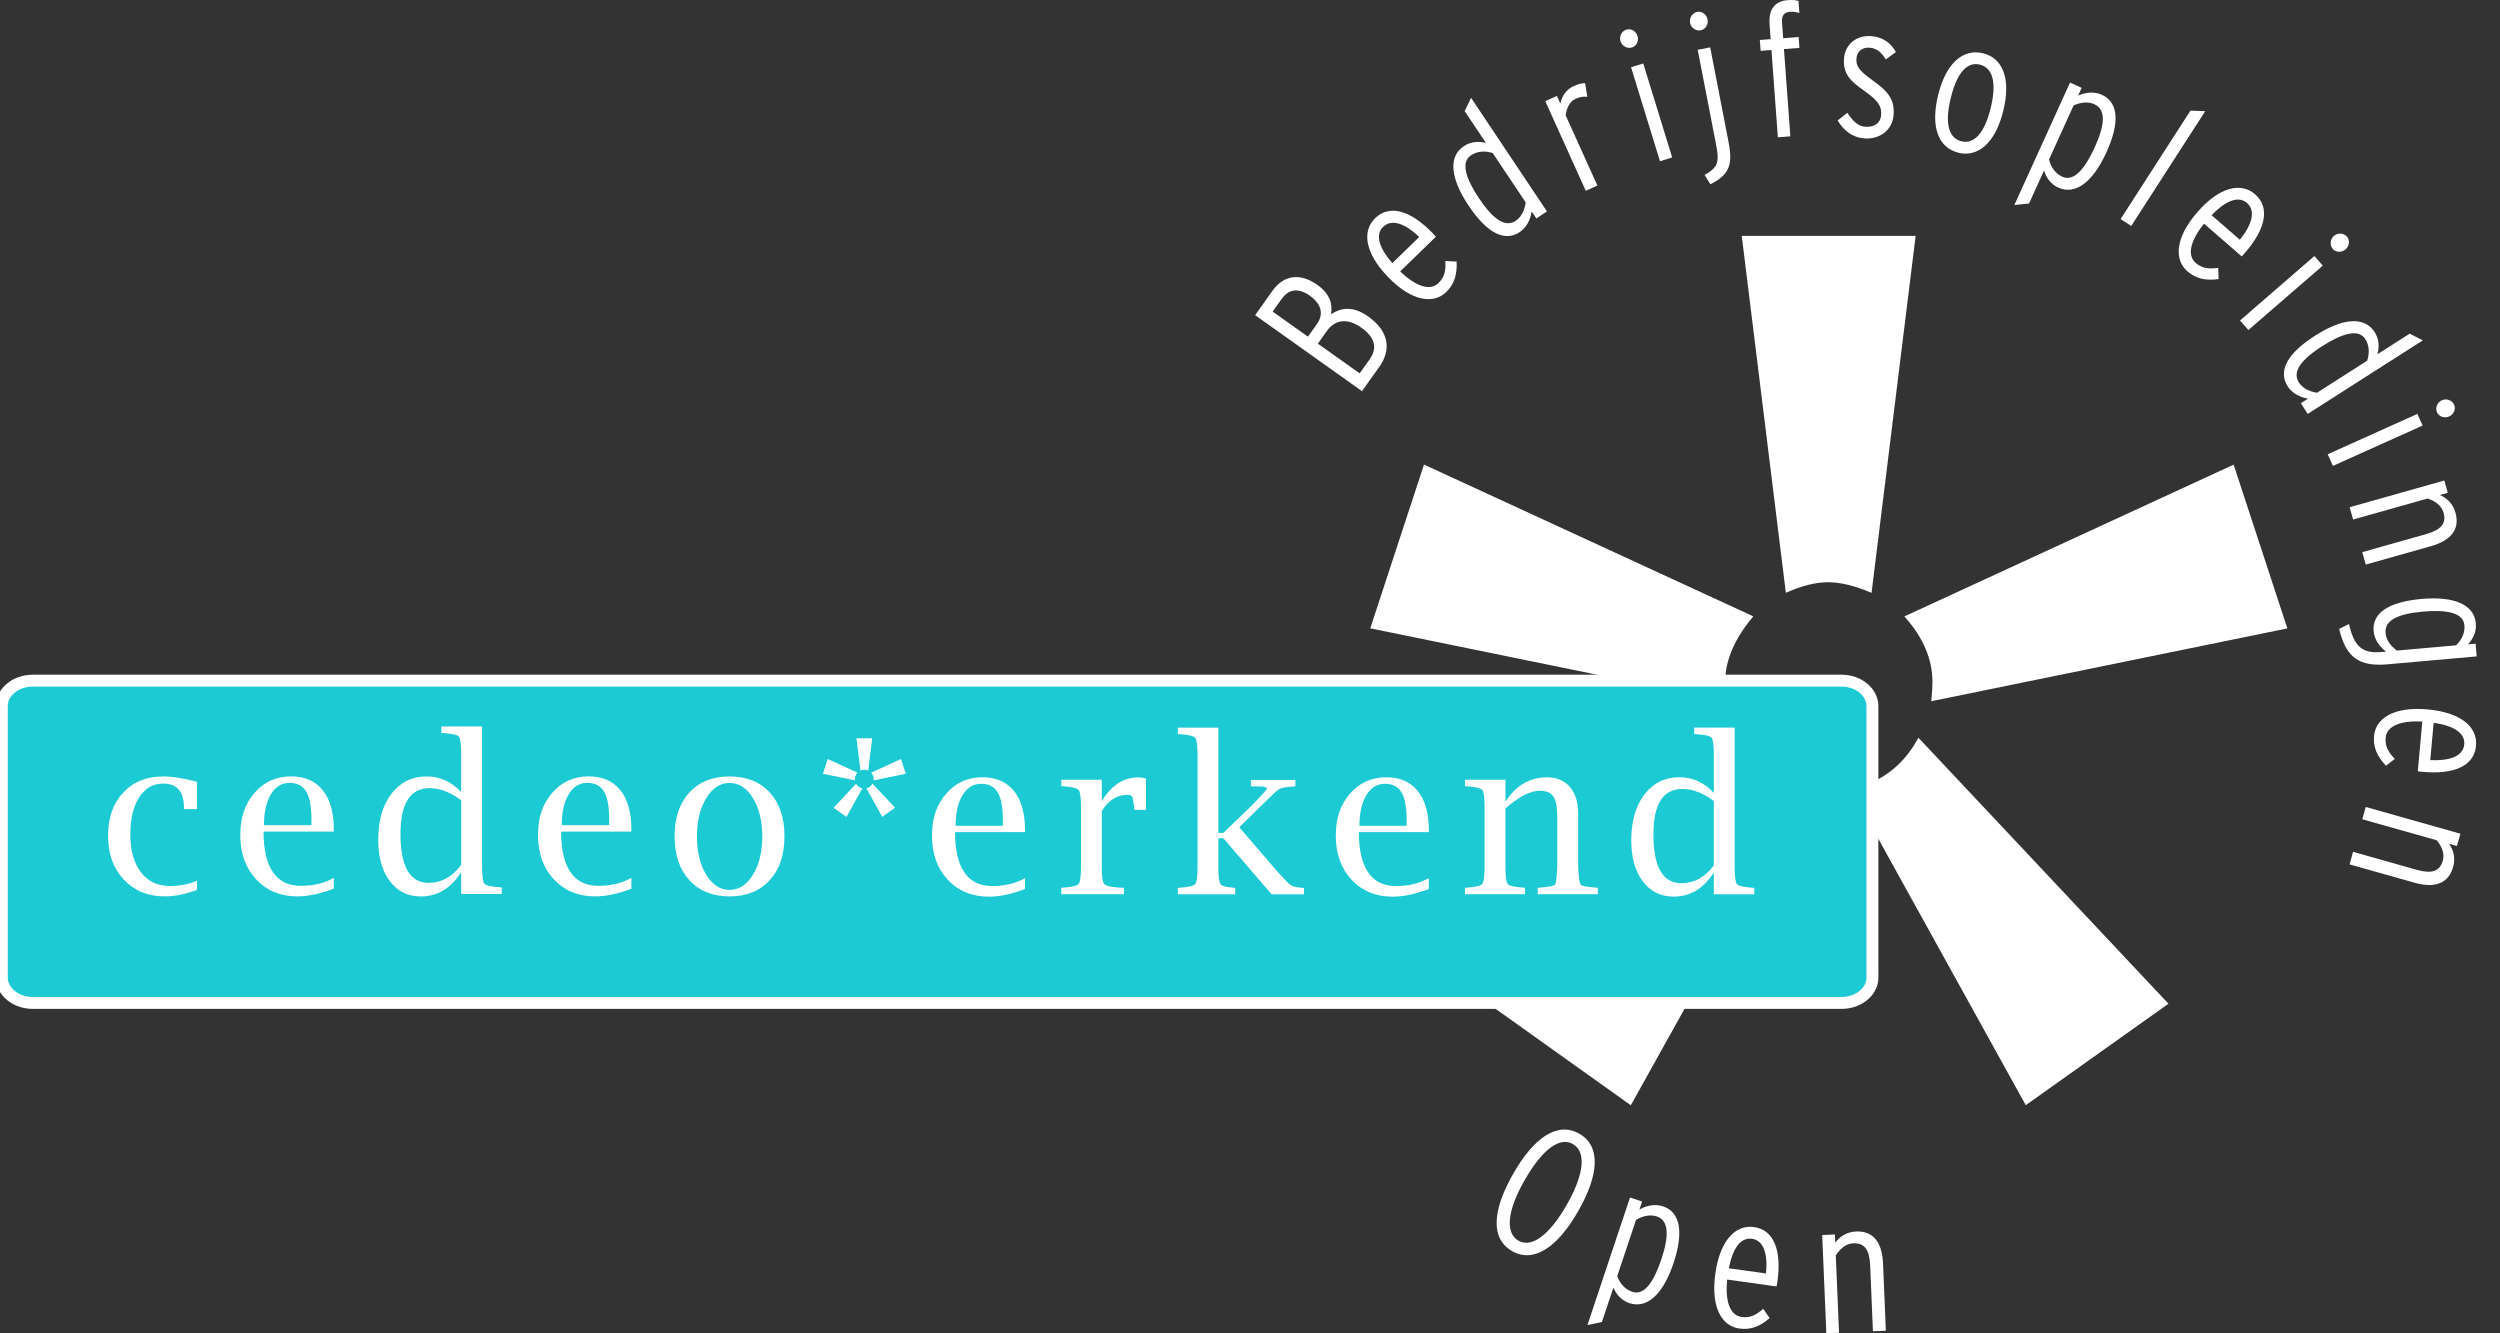 <svg width="105" height="56" viewBox="0 0 105 56" fill="none" xmlns="http://www.w3.org/2000/svg">
<rect x="0" y="0" width="105" height="56" fill="#333333" stroke="none"/>
<g id="BedrijfsOpen_FC" clip-path="url(#clip0_208_3)">
<g id="Laag 1">
<g id="Group">
<path id="Vector" d="M72.505 29.448L57.551 26.39L59.807 19.512L73.638 25.886C72.85 26.823 72.457 27.742 72.457 28.642C72.457 28.813 72.472 29.079 72.505 29.445V29.448ZM75.882 33.157L68.494 46.421L62.517 42.159L72.945 30.984C73.662 32.171 74.639 32.895 75.882 33.157ZM75.006 24.897L73.153 9.906H80.457L78.605 24.9C77.912 24.604 77.304 24.454 76.782 24.454C76.26 24.454 75.665 24.601 75.006 24.897ZM80.57 30.981L91.075 42.156L85.082 46.418L77.741 33.154C79.02 32.858 79.963 32.132 80.573 30.981H80.57ZM79.984 25.889L93.813 19.515L96.069 26.393L81.114 29.451C81.147 29.116 81.163 28.85 81.163 28.648C81.163 27.681 80.769 26.759 79.984 25.892V25.889Z" fill="white"/>
<path id="Vector_2" d="M78.644 41.054C78.644 41.643 78.061 42.123 77.344 42.123H1.377C0.659 42.123 0.076 41.643 0.076 41.054V29.656C0.076 29.064 0.659 28.587 1.377 28.587H77.341C78.058 28.587 78.641 29.067 78.641 29.656V41.054H78.644Z" fill="#1BCAD3" stroke="white" stroke-width="0.5"/>
<path id="Vector_3" d="M35.914 32.776L34.562 32.498L34.766 31.878L36.015 32.452C35.945 32.538 35.908 32.62 35.908 32.703C35.908 32.718 35.908 32.742 35.911 32.776H35.914ZM36.219 33.111L35.551 34.311L35.011 33.927L35.954 32.916C36.018 33.023 36.106 33.09 36.219 33.111ZM36.14 32.364L35.972 31.008H36.631L36.464 32.364C36.399 32.336 36.347 32.324 36.299 32.324C36.25 32.324 36.198 32.336 36.137 32.364H36.14ZM36.644 32.913L37.593 33.923L37.053 34.308L36.39 33.108C36.506 33.081 36.592 33.017 36.647 32.913H36.644ZM36.592 32.452L37.84 31.878L38.045 32.498L36.693 32.776C36.693 32.745 36.696 32.721 36.696 32.703C36.696 32.614 36.659 32.532 36.589 32.452H36.592Z" fill="white"/>
<g id="Group_2">
<path id="Vector_4" d="M43.048 37.339C42.492 37.553 41.986 37.66 41.528 37.66C40.822 37.66 40.249 37.422 39.806 36.949C39.363 36.475 39.144 35.859 39.144 35.102C39.144 34.345 39.342 33.795 39.739 33.334C40.136 32.877 40.642 32.645 41.262 32.645C41.836 32.645 42.276 32.837 42.587 33.221C42.895 33.606 43.051 34.156 43.051 34.867V34.949H40.111C40.111 35.697 40.242 36.262 40.505 36.643C40.767 37.025 41.152 37.214 41.668 37.214C42.208 37.214 42.669 37.101 43.051 36.879V37.33L43.048 37.339ZM40.136 34.684H42.12V34.491C42.123 33.936 42.053 33.536 41.909 33.289C41.766 33.041 41.531 32.919 41.204 32.919C40.877 32.919 40.618 33.081 40.426 33.398C40.233 33.719 40.136 34.146 40.136 34.684Z" fill="white"/>
<path id="Vector_5" d="M46.275 34.064V36.408C46.275 36.808 46.308 37.049 46.378 37.129C46.449 37.208 46.659 37.26 47.013 37.281L47.203 37.287V37.556H44.574V37.287L44.66 37.281C45.02 37.257 45.234 37.205 45.301 37.129C45.368 37.049 45.401 36.811 45.401 36.408V33.896C45.401 33.496 45.368 33.258 45.301 33.179C45.234 33.102 45.02 33.05 44.66 33.023L44.574 33.017V32.748H46.275V33.652C46.671 32.98 47.19 32.648 47.834 32.648C47.923 32.648 48.021 32.666 48.13 32.699V34.015H47.642V33.936C47.605 33.667 47.578 33.508 47.55 33.459C47.526 33.408 47.459 33.383 47.349 33.383C46.913 33.383 46.555 33.612 46.275 34.067V34.064Z" fill="white"/>
<path id="Vector_6" d="M51.171 35.2V36.411C51.171 36.808 51.201 37.05 51.262 37.132C51.323 37.214 51.5 37.263 51.797 37.285L51.879 37.291V37.559H49.471V37.291L49.556 37.285C49.916 37.26 50.13 37.208 50.197 37.132C50.264 37.053 50.298 36.815 50.298 36.411V31.707C50.298 31.308 50.264 31.066 50.197 30.99C50.13 30.911 49.916 30.859 49.556 30.837H49.471V30.563H51.171V34.983H51.378L52.492 33.911C52.972 33.423 53.21 33.16 53.21 33.124C53.21 33.066 53.127 33.035 52.966 33.032C52.804 33.026 52.691 33.026 52.63 33.026H52.538V32.758H54.407V33.026L54.321 33.032C54.007 33.054 53.808 33.09 53.72 33.145C53.631 33.2 53.356 33.46 52.889 33.918L52.05 34.745L53.506 36.439C53.872 36.857 54.101 37.098 54.196 37.166C54.288 37.233 54.449 37.272 54.681 37.288L54.767 37.294V37.562H53.408L51.381 35.206H51.174L51.171 35.2Z" fill="white"/>
<path id="Vector_7" d="M60.008 37.339C59.453 37.553 58.946 37.66 58.488 37.66C57.783 37.66 57.209 37.422 56.766 36.949C56.324 36.475 56.104 35.859 56.104 35.102C56.104 34.345 56.302 33.795 56.699 33.334C57.096 32.877 57.603 32.645 58.225 32.645C58.799 32.645 59.239 32.837 59.547 33.221C59.855 33.606 60.011 34.156 60.011 34.867V34.949H57.071C57.071 35.697 57.203 36.262 57.465 36.643C57.725 37.025 58.115 37.214 58.628 37.214C59.169 37.214 59.63 37.101 60.011 36.879V37.33L60.008 37.339ZM57.096 34.684H59.08V34.491C59.083 33.936 59.013 33.536 58.869 33.289C58.726 33.041 58.491 32.919 58.164 32.919C57.838 32.919 57.578 33.081 57.386 33.398C57.194 33.719 57.096 34.146 57.096 34.684Z" fill="white"/>
<path id="Vector_8" d="M63.235 33.661C63.455 33.322 63.711 33.069 63.998 32.901C64.288 32.733 64.608 32.648 64.966 32.648C65.378 32.648 65.701 32.782 65.936 33.053C66.168 33.325 66.284 33.698 66.284 34.171V36.408C66.306 36.851 66.339 37.101 66.388 37.156C66.437 37.214 66.651 37.254 67.029 37.281L67.109 37.287V37.556H64.584V37.287L64.663 37.281C65.045 37.254 65.259 37.214 65.304 37.156C65.353 37.101 65.387 36.851 65.405 36.408V34.311C65.405 33.899 65.35 33.612 65.243 33.453C65.136 33.292 64.944 33.212 64.669 33.212C64.474 33.212 64.257 33.273 64.016 33.395C63.775 33.517 63.513 33.704 63.229 33.951V36.408C63.229 36.811 63.262 37.052 63.326 37.129C63.39 37.205 63.607 37.257 63.97 37.281L64.053 37.287V37.556H61.528V37.287L61.614 37.281C61.974 37.257 62.188 37.205 62.252 37.129C62.319 37.049 62.352 36.811 62.352 36.408V33.896C62.352 33.496 62.319 33.258 62.252 33.179C62.185 33.102 61.971 33.05 61.614 33.023L61.528 33.017V32.748H63.229V33.658L63.235 33.661Z" fill="white"/>
<path id="Vector_9" d="M71.981 37.556V36.647C71.767 36.982 71.519 37.236 71.239 37.404C70.958 37.571 70.64 37.657 70.292 37.657C69.749 37.657 69.316 37.443 68.995 37.016C68.674 36.589 68.513 36.011 68.513 35.291C68.513 34.491 68.699 33.85 69.065 33.368C69.435 32.886 69.923 32.645 70.537 32.645C70.817 32.645 71.077 32.699 71.318 32.809C71.559 32.919 71.779 33.084 71.981 33.304V31.707C71.981 31.301 71.947 31.06 71.886 30.984C71.822 30.908 71.608 30.859 71.242 30.834H71.156V30.56H72.856V36.411C72.856 36.814 72.887 37.056 72.951 37.132C73.015 37.208 73.229 37.26 73.595 37.285L73.681 37.291V37.559H71.981V37.556ZM71.981 33.643C71.755 33.472 71.529 33.347 71.309 33.261C71.089 33.176 70.869 33.136 70.656 33.136C70.253 33.136 69.947 33.295 69.746 33.615C69.544 33.933 69.444 34.415 69.444 35.056C69.444 35.737 69.541 36.243 69.737 36.585C69.932 36.924 70.228 37.095 70.619 37.095C70.885 37.095 71.129 37.034 71.358 36.909C71.584 36.784 71.791 36.598 71.981 36.347V33.649V33.643Z" fill="white"/>
</g>
<g id="Group_3">
<path id="Vector_10" d="M57.923 15.416L57.203 16.429L52.716 13.236L53.436 12.223C53.918 11.542 54.608 11.453 55.329 11.966C55.866 12.348 55.976 12.781 55.903 13.196C56.293 12.943 56.797 12.821 57.459 13.288C58.369 13.935 58.427 14.71 57.926 15.416H57.923ZM53.839 12.54L53.451 13.086L54.932 14.14L55.307 13.615C55.64 13.148 55.445 12.729 55.023 12.427C54.55 12.088 54.138 12.125 53.842 12.543L53.839 12.54ZM55.728 13.902L55.35 14.433L57.105 15.681L57.526 15.092C57.871 14.604 57.737 14.158 57.166 13.755C56.595 13.349 56.07 13.419 55.728 13.902Z" fill="white"/>
<path id="Vector_11" d="M60.307 9.942L58.806 11.401C59.453 12.012 60.051 12.244 60.417 11.887C60.656 11.658 60.732 11.395 60.704 10.962L61.178 10.986C61.202 11.52 61.092 11.926 60.741 12.265C60.228 12.763 59.328 12.696 58.302 11.639C57.349 10.656 57.179 9.725 57.759 9.161C58.363 8.575 59.245 8.837 60.164 9.786C60.231 9.854 60.268 9.893 60.307 9.945V9.942ZM58.094 9.524C57.783 9.826 57.859 10.345 58.479 11.05L59.608 9.954C59.032 9.405 58.464 9.17 58.094 9.527V9.524Z" fill="white"/>
<path id="Vector_12" d="M64.526 9.173L64.331 8.88C64.279 9.197 64.144 9.536 63.824 9.75C63.195 10.168 62.45 9.79 61.681 8.636C60.894 7.457 60.839 6.569 61.48 6.139C61.788 5.934 62.099 5.934 62.408 6.001L61.516 4.667L61.785 4.109L64.972 8.88L64.526 9.176V9.173ZM62.691 6.426C62.38 6.331 62.056 6.34 61.782 6.523C61.351 6.81 61.547 7.476 62.121 8.333C62.737 9.255 63.238 9.554 63.659 9.274C63.906 9.109 64.032 8.825 64.08 8.501L62.694 6.429L62.691 6.426Z" fill="white"/>
<path id="Vector_13" d="M66.666 4.066C66.495 4.048 66.355 4.066 66.162 4.154C65.927 4.261 65.79 4.554 65.759 4.847L67.09 7.793L66.602 8.013L64.902 4.249L65.39 4.029L65.537 4.353C65.585 4.063 65.772 3.764 66.08 3.623C66.303 3.523 66.443 3.492 66.574 3.495L66.669 4.066H66.666Z" fill="white"/>
<path id="Vector_14" d="M68.546 1.993C68.342 2.057 68.125 1.935 68.061 1.731C67.997 1.526 68.11 1.303 68.314 1.242C68.504 1.184 68.714 1.309 68.775 1.511C68.839 1.715 68.733 1.935 68.546 1.993ZM69.719 6.771L68.504 2.824L69.016 2.665L70.231 6.612L69.719 6.771Z" fill="white"/>
<path id="Vector_15" d="M71.434 1.273C71.227 1.313 71.022 1.169 70.982 0.959C70.943 0.751 71.077 0.54 71.287 0.498C71.48 0.461 71.678 0.607 71.718 0.815C71.758 1.023 71.629 1.233 71.437 1.27L71.434 1.273ZM71.837 7.741L71.593 7.348C72.157 7.03 72.219 6.816 72.078 6.084L71.303 2.091L71.828 1.99L72.6 5.968C72.786 6.932 72.631 7.332 71.837 7.741Z" fill="white"/>
<path id="Vector_16" d="M75.174 0.497C74.963 0.513 74.82 0.626 74.844 0.931L74.893 1.606L75.543 1.557L75.576 2.012L74.926 2.06L75.195 5.727L74.67 5.766L74.401 2.1L73.946 2.134L73.913 1.679L74.368 1.645L74.322 1.016C74.273 0.342 74.591 0.043 75.085 0.006C75.29 -0.009 75.418 0.006 75.537 0.037L75.573 0.546C75.46 0.507 75.323 0.485 75.177 0.497H75.174Z" fill="white"/>
<path id="Vector_17" d="M78.299 5.809C77.78 5.775 77.417 5.458 77.182 5.058L77.588 4.738C77.826 5.092 78.04 5.302 78.345 5.324C78.745 5.351 78.986 5.153 79.008 4.832C79.032 4.463 78.898 4.24 78.302 3.816C77.683 3.388 77.405 3.077 77.448 2.466C77.487 1.877 77.954 1.474 78.583 1.517C79.078 1.551 79.423 1.81 79.627 2.186L79.206 2.497C79.035 2.225 78.843 2.024 78.522 2.002C78.202 1.981 77.991 2.164 77.97 2.463C77.948 2.784 78.086 2.967 78.65 3.376C79.267 3.813 79.575 4.154 79.533 4.808C79.487 5.492 78.928 5.855 78.299 5.815V5.809Z" fill="white"/>
<path id="Vector_18" d="M82.252 6.413C81.428 6.212 81.068 5.363 81.401 3.996C81.734 2.628 82.463 2.036 83.287 2.237C84.105 2.436 84.472 3.287 84.139 4.649C83.806 6.016 83.067 6.615 82.249 6.416L82.252 6.413ZM83.156 2.714C82.628 2.585 82.198 3.031 81.932 4.115C81.666 5.201 81.853 5.803 82.378 5.934C82.906 6.062 83.348 5.611 83.611 4.527C83.876 3.44 83.681 2.842 83.153 2.714H83.156Z" fill="white"/>
<path id="Vector_19" d="M86.447 7.879C86.117 7.729 85.946 7.46 85.849 7.164L85.22 8.547L84.603 8.611L86.941 3.468L87.43 3.69L87.283 4.014C87.573 3.886 87.93 3.825 88.281 3.983C88.968 4.295 89.045 5.134 88.471 6.395C87.885 7.683 87.149 8.196 86.447 7.879ZM87.97 4.38C87.698 4.255 87.387 4.295 87.091 4.429L86.059 6.7C86.141 7.015 86.312 7.283 86.621 7.424C87.094 7.637 87.552 7.122 87.979 6.184C88.44 5.174 88.428 4.591 87.97 4.383V4.38Z" fill="white"/>
<path id="Vector_20" d="M89.063 9.204L92 4.646L92.619 4.67L89.512 9.49L89.063 9.2V9.204Z" fill="white"/>
<path id="Vector_21" d="M94.149 10.766L92.567 9.393C92.015 10.089 91.835 10.705 92.219 11.041C92.47 11.258 92.735 11.313 93.166 11.249L93.181 11.722C92.65 11.792 92.238 11.716 91.871 11.395C91.331 10.925 91.325 10.021 92.29 8.91C93.187 7.876 94.103 7.628 94.713 8.159C95.348 8.712 95.162 9.612 94.295 10.611C94.234 10.681 94.197 10.724 94.152 10.766H94.149ZM94.374 8.526C94.048 8.242 93.538 8.361 92.888 9.039L94.075 10.07C94.573 9.451 94.759 8.861 94.374 8.526Z" fill="white"/>
<path id="Vector_22" d="M94.081 13.459L97.204 10.754L97.555 11.157L94.432 13.862L94.081 13.459ZM97.98 10.458C97.839 10.296 97.864 10.049 98.025 9.909C98.187 9.768 98.437 9.78 98.575 9.942C98.703 10.092 98.675 10.333 98.514 10.473C98.352 10.614 98.108 10.608 97.98 10.458Z" fill="white"/>
<path id="Vector_23" d="M96.636 16.933L96.936 16.744C96.618 16.686 96.285 16.542 96.078 16.218C95.672 15.58 96.066 14.842 97.235 14.097C98.428 13.334 99.32 13.297 99.735 13.947C99.933 14.259 99.927 14.57 99.854 14.878L101.206 14.014L101.759 14.295L96.923 17.384L96.636 16.933ZM99.42 15.153C99.521 14.845 99.521 14.521 99.341 14.24C99.06 13.804 98.395 13.987 97.525 14.543C96.591 15.141 96.282 15.635 96.551 16.06C96.713 16.313 96.991 16.441 97.314 16.496L99.414 15.153H99.42Z" fill="white"/>
<path id="Vector_24" d="M97.763 19.079L101.53 17.384L101.75 17.873L97.983 19.567L97.763 19.079ZM102.357 17.323C102.269 17.131 102.363 16.899 102.559 16.811C102.751 16.722 102.989 16.808 103.074 17C103.154 17.18 103.059 17.403 102.864 17.491C102.672 17.58 102.436 17.5 102.357 17.323Z" fill="white"/>
<path id="Vector_25" d="M99.222 23.188L101.887 22.436C102.537 22.253 102.754 21.979 102.629 21.533C102.54 21.215 102.25 21.035 101.96 20.938L98.831 21.82L98.685 21.304L102.662 20.181L102.806 20.697L102.473 20.791C102.742 20.904 103.016 21.127 103.129 21.53C103.319 22.204 102.977 22.693 102.088 22.943L99.362 23.712L99.216 23.191L99.222 23.188Z" fill="white"/>
<path id="Vector_26" d="M98.248 26.411L98.657 26.209C98.889 27.223 99.265 27.452 100.04 27.382L100.211 27.366C99.958 27.168 99.726 26.887 99.692 26.503C99.625 25.752 100.318 25.279 101.698 25.156C103.108 25.031 103.917 25.41 103.984 26.179C104.018 26.548 103.868 26.82 103.66 27.061L103.975 27.034L104.021 27.568L100.281 27.901C99.112 28.004 98.535 27.644 98.245 26.414L98.248 26.411ZM103.154 27.104C103.386 26.878 103.535 26.588 103.505 26.258C103.459 25.742 102.781 25.596 101.756 25.688C100.651 25.785 100.147 26.084 100.193 26.585C100.22 26.884 100.406 27.128 100.669 27.324L103.154 27.104Z" fill="white"/>
<path id="Vector_27" d="M101.548 32.388L101.737 30.303C100.849 30.26 100.245 30.474 100.199 30.984C100.168 31.313 100.281 31.561 100.583 31.872L100.211 32.162C99.845 31.774 99.665 31.393 99.71 30.907C99.775 30.193 100.504 29.662 101.969 29.796C103.334 29.921 104.066 30.517 103.993 31.326C103.917 32.165 103.077 32.538 101.759 32.418C101.664 32.409 101.609 32.406 101.548 32.391V32.388ZM103.499 31.265C103.538 30.834 103.141 30.489 102.214 30.358L102.07 31.924C102.864 31.964 103.45 31.774 103.499 31.265Z" fill="white"/>
<path id="Vector_28" d="M98.828 35.776L101.493 36.53C102.143 36.713 102.473 36.594 102.598 36.149C102.687 35.831 102.537 35.526 102.342 35.291L99.216 34.409L99.362 33.893L103.337 35.016L103.19 35.532L102.858 35.437C103.029 35.672 103.145 36.008 103.032 36.411C102.842 37.086 102.293 37.324 101.408 37.074L98.682 36.304L98.828 35.782V35.776Z" fill="white"/>
</g>
<g id="Group_4">
<path id="Vector_29" d="M8.27 37.376C7.806 37.556 7.354 37.648 6.914 37.648C6.209 37.648 5.638 37.413 5.199 36.943C4.759 36.472 4.539 35.859 4.539 35.105C4.539 34.351 4.75 33.746 5.171 33.292C5.592 32.837 6.157 32.611 6.859 32.611C7.216 32.611 7.687 32.684 8.27 32.831V33.984H7.726V33.905C7.723 33.243 7.433 32.91 6.85 32.91C6.429 32.91 6.093 33.102 5.846 33.487C5.596 33.872 5.473 34.391 5.473 35.047C5.473 35.703 5.62 36.246 5.916 36.631C6.212 37.019 6.612 37.211 7.119 37.211C7.555 37.211 7.94 37.138 8.273 36.991V37.379L8.27 37.376Z" fill="white"/>
<path id="Vector_30" d="M14.015 37.324C13.456 37.541 12.946 37.648 12.488 37.648C11.777 37.648 11.203 37.41 10.758 36.933C10.315 36.457 10.092 35.838 10.092 35.078C10.092 34.317 10.29 33.765 10.69 33.301C11.087 32.84 11.6 32.608 12.223 32.608C12.8 32.608 13.242 32.8 13.554 33.188C13.865 33.576 14.021 34.125 14.021 34.842V34.928H11.069C11.069 35.679 11.2 36.25 11.463 36.631C11.725 37.016 12.116 37.205 12.632 37.205C13.175 37.205 13.639 37.092 14.021 36.869V37.321L14.015 37.324ZM11.087 34.656H13.081V34.461C13.084 33.902 13.013 33.499 12.867 33.252C12.72 33.005 12.485 32.88 12.159 32.88C11.832 32.88 11.569 33.041 11.377 33.362C11.185 33.682 11.087 34.113 11.087 34.653V34.656Z" fill="white"/>
<path id="Vector_31" d="M19.369 37.544V36.631C19.155 36.97 18.908 37.223 18.624 37.394C18.34 37.565 18.023 37.651 17.675 37.651C17.128 37.651 16.695 37.437 16.371 37.004C16.047 36.573 15.886 35.996 15.886 35.27C15.886 34.464 16.072 33.82 16.441 33.337C16.811 32.855 17.305 32.611 17.919 32.611C18.2 32.611 18.462 32.666 18.703 32.776C18.945 32.886 19.167 33.05 19.369 33.27V31.665C19.369 31.256 19.338 31.014 19.271 30.938C19.207 30.862 18.99 30.813 18.624 30.788H18.538V30.511H20.248V36.39C20.248 36.796 20.278 37.037 20.343 37.114C20.407 37.19 20.623 37.242 20.99 37.266L21.075 37.272V37.544H19.366H19.369ZM19.369 33.612C19.14 33.441 18.914 33.313 18.694 33.228C18.471 33.142 18.252 33.102 18.038 33.102C17.632 33.102 17.327 33.264 17.125 33.585C16.921 33.905 16.82 34.388 16.82 35.032C16.82 35.715 16.918 36.225 17.116 36.567C17.314 36.909 17.607 37.08 18.004 37.08C18.27 37.08 18.517 37.016 18.746 36.891C18.975 36.766 19.183 36.576 19.372 36.326V33.612H19.369Z" fill="white"/>
<path id="Vector_32" d="M26.521 37.324C25.962 37.541 25.453 37.648 24.992 37.648C24.284 37.648 23.707 37.41 23.261 36.933C22.818 36.457 22.596 35.838 22.596 35.078C22.596 34.317 22.794 33.765 23.191 33.301C23.588 32.84 24.1 32.608 24.723 32.608C25.3 32.608 25.743 32.8 26.054 33.188C26.365 33.576 26.518 34.125 26.518 34.842V34.928H23.566C23.566 35.679 23.697 36.25 23.96 36.631C24.223 37.016 24.613 37.205 25.129 37.205C25.672 37.205 26.137 37.092 26.518 36.869V37.321L26.521 37.324ZM23.594 34.656H25.587V34.461C25.59 33.902 25.52 33.499 25.373 33.252C25.23 33.005 24.992 32.88 24.665 32.88C24.338 32.88 24.076 33.041 23.884 33.362C23.691 33.682 23.594 34.113 23.594 34.653V34.656Z" fill="white"/>
<path id="Vector_33" d="M30.642 37.648C29.931 37.648 29.369 37.422 28.954 36.97C28.542 36.518 28.334 35.905 28.334 35.126C28.334 34.348 28.542 33.734 28.954 33.285C29.366 32.837 29.928 32.611 30.642 32.611C31.356 32.611 31.921 32.837 32.33 33.285C32.742 33.734 32.947 34.348 32.947 35.126C32.947 35.905 32.742 36.518 32.327 36.97C31.915 37.422 31.353 37.648 30.639 37.648H30.642ZM30.642 37.376C31.036 37.376 31.366 37.162 31.625 36.738C31.887 36.314 32.016 35.776 32.016 35.129C32.016 34.482 31.884 33.951 31.625 33.524C31.366 33.096 31.036 32.883 30.642 32.883C30.248 32.883 29.925 33.096 29.662 33.524C29.403 33.951 29.271 34.485 29.271 35.129C29.271 35.773 29.4 36.314 29.662 36.738C29.922 37.162 30.248 37.376 30.642 37.376Z" fill="white"/>
</g>
<g id="Group_5">
<path id="Vector_34" d="M63.507 52.544C62.603 52.029 62.667 50.853 63.552 49.303C64.431 47.758 65.424 47.099 66.327 47.614C67.231 48.127 67.173 49.309 66.287 50.862C65.408 52.407 64.41 53.06 63.507 52.547V52.544ZM66.058 48.048C65.524 47.743 64.795 48.234 64.031 49.574C63.271 50.908 63.235 51.8 63.775 52.108C64.309 52.413 65.048 51.928 65.811 50.588C66.571 49.254 66.602 48.356 66.061 48.051L66.058 48.048Z" fill="white"/>
<path id="Vector_35" d="M68.433 54.73C68.092 54.614 67.89 54.367 67.762 54.083L67.28 55.524L66.672 55.652L68.461 50.295L68.968 50.466L68.855 50.801C69.132 50.646 69.481 50.545 69.847 50.667C70.564 50.905 70.726 51.733 70.29 53.045C69.841 54.388 69.163 54.974 68.433 54.73ZM69.584 51.091C69.3 50.997 68.995 51.07 68.714 51.232L67.924 53.598C68.037 53.9 68.238 54.15 68.559 54.257C69.05 54.422 69.456 53.86 69.78 52.88C70.131 51.827 70.061 51.247 69.581 51.088L69.584 51.091Z" fill="white"/>
<path id="Vector_36" d="M74.612 54.031L72.539 53.741C72.454 54.626 72.64 55.24 73.147 55.313C73.473 55.359 73.727 55.258 74.053 54.971L74.325 55.359C73.919 55.707 73.531 55.869 73.049 55.798C72.341 55.701 71.84 54.947 72.045 53.488C72.234 52.132 72.866 51.424 73.669 51.537C74.502 51.653 74.835 52.511 74.652 53.82C74.639 53.915 74.63 53.967 74.615 54.031H74.612ZM73.58 52.029C73.153 51.968 72.79 52.346 72.612 53.268L74.172 53.485C74.252 52.694 74.087 52.099 73.583 52.029H73.58Z" fill="white"/>
<path id="Vector_37" d="M78.663 55.917L78.547 53.149C78.519 52.474 78.302 52.199 77.838 52.218C77.509 52.233 77.268 52.471 77.103 52.727L77.24 55.975L76.706 55.997L76.532 51.87L77.066 51.848L77.081 52.193C77.252 51.958 77.536 51.742 77.951 51.723C78.65 51.693 79.047 52.141 79.087 53.06L79.206 55.89L78.663 55.911V55.917Z" fill="white"/>
</g>
</g>
</g>
</g>
<defs>
<clipPath id="clip0_208_3">
<rect width="104.021" height="56" fill="white"/>
</clipPath>
</defs>
</svg>
